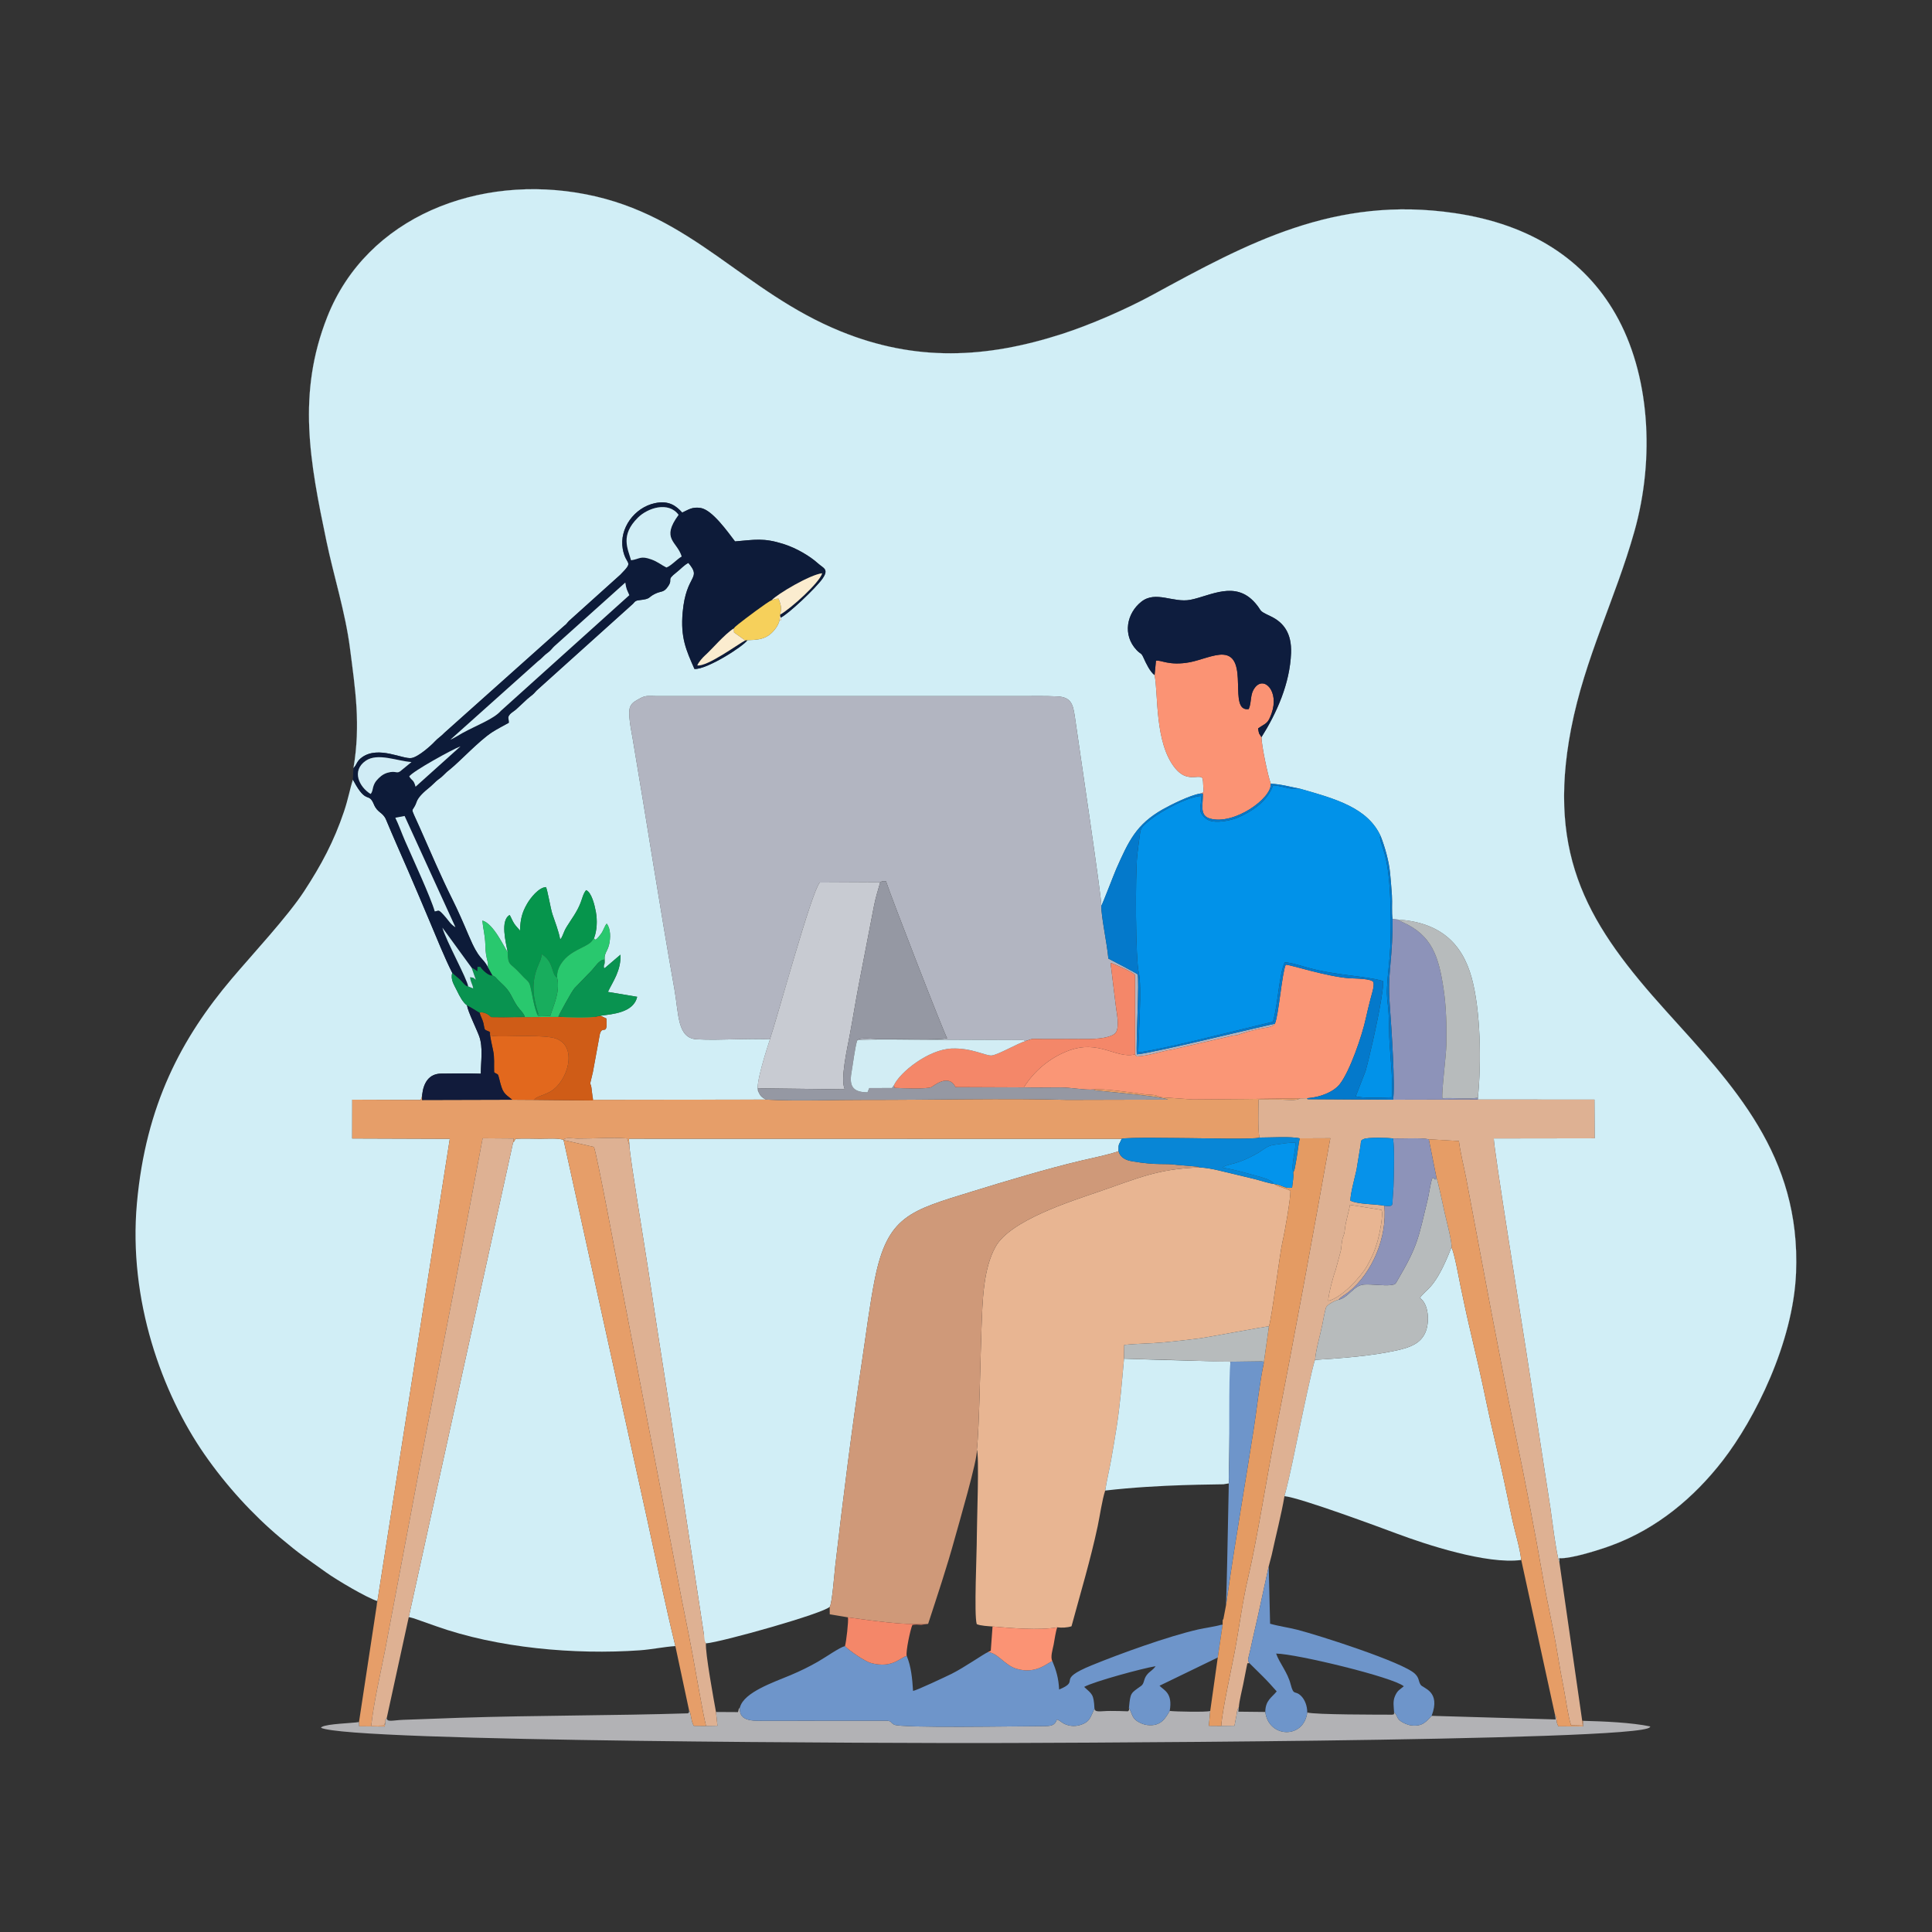 <?xml version="1.0" encoding="UTF-8"?>
<svg id="Layer_1" xmlns="http://www.w3.org/2000/svg" version="1.1" viewBox="0 0 11339 11339">
  <rect x="0" y="0" width="11339" height="11339" fill="#333333" stroke="none"/>
  <!-- Generator: Adobe Illustrator 29.6.0, SVG Export Plug-In . SVG Version: 2.1.1 Build 207)  -->
  <defs>
    <style>
      .st0 {
        fill: #e69e69;
      }

      .st0, .st1, .st2, .st3, .st4, .st5, .st6, .st7, .st8, .st9, .st10, .st11, .st12, .st13, .st14, .st15, .st16, .st17, .st18, .st19, .st20, .st21, .st22, .st23, .st24, .st25, .st26, .st27, .st28, .st29, .st30, .st31, .st32, .st33, .st34, .st35, .st36, .st37 {
        fill-rule: evenodd;
      }

      .st1 {
        fill: #06954c;
      }

      .st2 {
        fill: #0886d6;
      }

      .st3 {
        fill: #0692ea;
      }

      .st4 {
        fill: #0d1b39;
      }

      .st5 {
        fill: #cf9979;
      }

      .st6 {
        fill: #deb193;
      }

      .st7 {
        fill: #fb9374;
      }

      .st8 {
        fill: #0479cb;
      }

      .st9 {
        fill: #0394ec;
      }

      .st10 {
        fill: #b2b5c1;
      }

      .st11 {
        fill: #099350;
      }

      .st12 {
        fill: #f6d05b;
      }

      .st13 {
        fill: #c8cbd2;
      }

      .st14 {
        fill: #6e95ca;
      }

      .st15 {
        fill: #fbeccf;
      }

      .st16 {
        stroke: #d1eef6;
        stroke-miterlimit: 22.93;
        stroke-width: .57px;
      }

      .st16, .st18 {
        fill: #d1eef6;
      }

      .st17 {
        fill: #b7bbbc;
      }

      .st19 {
        fill: #9598a3;
      }

      .st20 {
        fill: #0192e9;
      }

      .st21 {
        fill: #29c86e;
      }

      .st22 {
        fill: #cdecf4;
      }

      .st23 {
        fill: #d2edf4;
      }

      .st24 {
        fill: #d2eff7;
      }

      .st25 {
        fill: #f48769;
      }

      .st26 {
        fill: #e69d66;
      }

      .st27 {
        fill: #fa9676;
      }

      .st28 {
        fill: #18ad5d;
      }

      .st29 {
        fill: #d0ecf5;
      }

      .st30 {
        fill: #e2681d;
      }

      .st31 {
        fill: #cf5c17;
      }

      .st32 {
        fill: #b2b2b5;
      }

      .st33 {
        fill: #e8b592;
      }

      .st34 {
        fill: #e49b63;
      }

      .st35 {
        fill: #111b3b;
      }

      .st36 {
        fill: #8d93b9;
      }

      .st37 {
        fill: #0e1d3e;
      }
    </style>
  </defs>
  <path class="st16" d="M2074.45,4508c21.47-20.87,17.16-39.99,51.03-63.89,97.49-68.8,238.83,13.73,290.39,4.73,40.83-7.13,115.18-74.13,135.48-96.29,19.01-20.75,35.09-28.47,60.32-54.68l698.65-623.98c16.86-12.64,14.29-13.97,28.34-29.01l302.78-272.41c84.39-86.21,31.43-47.95,13.46-151.65-20.74-119.7,68.24-241.58,188.36-267.56,83.15-17.98,125.74,16.44,160.59,55.03,34.65-15.1,57.52-35.34,108.5-26.9,68.69,11.38,159.73,141.86,201.64,196.17,117.26-9.83,166.56-21.85,283.47,14.93,76.99,24.22,155.98,71.3,202.59,113.49,32.49,29.41,66.91,33.63,26.93,90.51-38.47,54.72-203.77,211.1-245.93,228.71,7.52,30.51,3.63,10.07-6.44,17.37-9.12,36.39-40.13,70.62-64.32,87.05-34.5,23.45-72.46,26.24-123.5,27.48-22.23,35-236.32,172.5-310.9,169.3-48.82-110.3-82.5-183.69-69.3-332.32,20.23-227.64,114.97-193.03,33.42-290.34-26.61,13.73-43.73,35.21-71.33,56.76-60.61,47.3-17.18,35.01-46.88,79.62-27.31,41.02-38.84,25.4-79.95,46.33-39.44,20.08-21.81,28.45-85.59,35.42-25.1,2.74-27.51,5.86-41.33,21.92l-556.94,501.2c-13.51,11.15-18.26,20.14-31.47,31.61-11.96,10.38-19.85,14.72-31.82,25.81l-65.45,60.9c-9.43,8.39-29.46,20.86-35.6,28.12-17.96,21.24-7.25,21.53-7.39,50.47-24.76,13.76-72.75,38.91-98.57,55.91-77.22,50.83-184.86,167.22-244.36,215.63-19.4,15.78-22.28,17.25-42.54,37.97-14.5,14.82-26.38,20.49-41.1,33.78-17.55,15.84-24.19,24.15-42.01,38.47-25.05,20.14-62.4,52.33-72.69,82.45-25.57,74.85-44.44,9.09,17.8,149.41,62.54,140.98,123.54,285.5,192.32,423,33.11,66.2,65.36,140.26,94.72,209.93,65.25,154.84,80.82,124.49,114.63,189.62l-.6-26.7c-11.19-44.01-13.66-54.69-15.26-105.3-1.93-60.93-13.18-93.3-17.59-143.26,65.72,17.49,128.66,158.14,148.93,186.36-11.29-59.45-45.37-187.75,11.52-219.15,10.63,19.06,15.18,33.25,26.86,51.27,10.05,15.52,28.07,32,33.48,40.98,2.45-68.25,11.86-106.43,42.22-158.81,19.04-32.84,67.28-94.83,110.2-97.17,8.62,13.99,26.85,125.23,37.8,158.31,16.65,50.31,36.25,97.3,45.7,149.47,16.95-18.5,15.96-38.81,38.83-75.78,28.47-46.01,58.51-83.6,80.26-138.24,10.13-25.46,15.93-55.79,33.17-75.85,31.89,12.93,49.74,86.88,57.1,126.71,9.34,50.58,6.87,110.35-10.55,154.77,4.75,12.35,8.47,18.6,41.91-26.57,12.78-17.26,20.12-45.19,32.3-58.29,24.18,29.34,23.52,85.7,13.09,127.12-6.01,23.86-15.75,34.8-21.72,52.96-9.44,28.66,4,41.63-8.14,66.73-.03,24.78-.24,7.37,4.83,14.63l92.78-79.24c3.69,93.6-43.78,155.78-73.76,218.5l171.64,28.7c-20.69,94.15-147.63,101.92-214.59,111.05l33.98,16.49c8.62,109.12-23.47,35.26-38.22,91.13l-41.01,223.6c-26.03,112.8-12.7,31.52-5.92,113.61l7.15,48.8,1013.66-1.37c-25.77-16.18-30.87-18.86-44.62-48.64-19.44-37.04,54.32-259.88,68.79-304.79-140.12-7.44-290.55,7.06-429.24-.41-115.69-6.23-105.2-147.65-131.59-295.75-85.85-481.74-162.07-981.54-244.75-1468.51-7.27-42.82-30.58-150.26-14.63-187.42,11.66-27.16,33.18-34.89,59.07-50.02,32.69-19.11,58.05-12.63,96.48-12.59h2133.31c72.1.04,146.97-1.77,218.76,1.77,76.64,3.78,91.29,41.79,101.88,116.78,22.36,158.35,161.36,1087.18,155.59,1111.99,6.89-8.19,75.32-188.23,88.3-217.46,72.34-162.91,117.08-260.5,272.54-348.55,46.81-26.51,160.42-82.9,217.82-92.14,28.6-6.79,21.42-10.3,19.77-43.12-.87-17.32-.54-38.8-6.68-50.13-26.59-19.59-89.2,28.12-157.75-55.33-121.84-148.33-98.92-436.31-121.21-546.84-26.17-19.07-49.86-68.11-64.55-101.03-14.81-33.17-15.58-19.27-40.65-45.7-84.85-89.45-57.95-216.74,27.33-284.12,85.02-67.17,187.19,8.26,288.21-11.36,117.88-22.9,263.3-115.83,380.44,19.22,44.49,51.29,12.91,41.04,89.55,77.16,77.1,36.34,124.82,100.08,120.56,215.91-6.61,179.65-84.68,353.02-173.58,494.03-.27,47.38,38.79,232.28,54.6,273.15,60.76,2.91,113.2,18.52,171.57,29.38,206.36,58.62,397.08,110.87,473.36,278.4,24.76,63.99,48.22,143.92,55.42,218.68,4.13,42.92,7.7,86.85,10.52,128.59,2.88,42.55-2.45,101.16,3.81,139.68l29.52,2.46c243.81,15.43,377.27,134.03,434.4,340.24,53.44,192.85,57.93,501.56,36.85,705.93l-.19,10.04,684.38.53,1.13,227.12-591.67.83c-5.48,31.47,169.04,1112.81,189.01,1243.17l143.84,931.5c3.05,20.85,37.31,292.64,51.82,311.38l-1.8-22.66c71.19,5.04,246.93-52.65,308.3-75.31,268.41-99.11,485.12-282.06,652.49-498.25,188.28-243.21,412.42-690.8,429.75-1098.97,29.42-692.72-370.36-1103.73-761.85-1537.63-445.47-493.71-704.95-898.62-558.37-1657.7,80.18-415.21,259.51-760.7,371.54-1158.16,121.6-431.39,90.67-926.02-112.17-1278.3-181.28-314.82-491.8-522.99-940.86-589.61-705.65-104.68-1218.69,176.87-1773.4,478.88-153.85,83.77-363.89,175.76-534.25,230.64-445.49,143.51-857.34,162.72-1295.6-15.03-573.35-232.53-871.31-682.35-1495.8-804.74-629.59-123.39-1286.73,131.44-1519.06,718.42-178.53,451.07-102.52,850.42-4.83,1317.61,42.66,204.04,110.64,415.97,137.76,626.95,31.36,243.98,63.76,446.7,20.62,704.33Z"/>
  <path class="st18" d="M2209.48,9432.63l430.44-2748.83-572.91-2.04.35-227.68,400.83,1.47c8.94-14.77,5.49-11.57,9.5-30.18,7.77-69.71,39.64-123.54,111.01-124.34,75.8-.85,157.78-2.37,233.14.47.12-71.59,14.42-154.49-9.47-219.89-16-43.78-66.59-145.66-71.59-181.34-24.11-16.74-43.59-54.52-58.54-85.26-18.65-38.35-38.71-65.04-28.08-105.58-46.12-91.26-90.05-202.05-131.06-298.91-42.16-99.56-83.82-199.19-127.03-298.52-43.92-100.96-88-199.86-130.17-301.07-18.72-44.92-50.32-39.23-71.23-89.65-31.62-76.23-43.69,3.25-118.34-136.56-.57-1.06-2.14-1.87-2.56-4.31-.43-2.48-1.68-2.96-2.66-4.35-16.22,48.18-27.34,112.89-52.25,186.71-59.65,176.79-133.29,313.59-234.02,467.95-96.86,148.43-303.81,370.46-424.39,512.91-293.28,346.46-504.88,740.33-556.93,1317.92-51.41,570.51,148.55,1116.06,395.55,1472.61,129.39,186.77,285.48,356.45,446.2,491.32,122.49,102.78,143.71,113.29,268.7,202.95,62.6,44.91,237.12,148.04,300.02,168.14l-4.5,36.06Z"/>
  <path class="st10" d="M4518.65,6100.08c46.66-138.58,243.19-863.9,292.6-920.29l354.89-1.88c14.69-7.58,11.47-6.11,33.76-6.17,25.51,80.85,347.09,909.85,359.01,921.68-57,13.04-303.76,2.99-399.65,4.95-27.22.56-116.13-12.51-128.76,8.04,34.35-11.71,416.14-1.8,491.02-4.16l482.4,1.88c11.84,3.24,7.33,1.54,14.09,6.34,51.44-19.36,38.65-12.04,113.02-12.09,44.07-.03,88.19-.05,132.25-.29,82.6-.46,178.39,5.37,240.62-13.32,39.95-12,55.2-22.21,56.25-72.84.93-45.08-8.06-75.44-12.8-120.18l-29.38-240.57c10.86,1.61,142.43,57.93,143.65,72.92l.41,464,8.25,12.16c64.83-1.22,146.01-31,208.62-40.37l356.78-81.69c8.67-1.35,18.15-1.56,25.63-3.07l24.84-8.52c34.27-11.55,59.01-17.39,97.67-26.6,39.45-9.41,85.09-8.47,98.38-31.79-97.13,20.6-743.33,178.19-810.1,179.62-5.82-65.51,16.39-442.84,4.29-469.43-7.52-7.53-154.94-84.51-171.24-92.41-9.03-97.26-41.91-243.71-41.62-310.08,5.77-24.81-133.23-953.64-155.59-1111.99-10.59-74.99-25.25-113-101.88-116.78-71.79-3.54-146.66-1.73-218.76-1.77h-2133.31c-38.43-.05-63.79-6.53-96.48,12.58-25.89,15.14-47.41,22.87-59.07,50.02-15.95,37.17,7.36,144.61,14.63,187.42,82.68,486.97,158.91,986.77,244.75,1468.51,26.39,148.1,15.9,289.51,131.59,295.75,138.7,7.47,289.12-7.03,429.24.41Z"/>
  <path class="st18" d="M3693.81,6723.28c4.89,80.74,91,598.3,110.58,729.38,36.73,245.97,74.62,489.05,112.98,732.51l207.91,1368.05c2.41,15.54,4.41,27.75,6.83,44.13-8.58,10.42,3.01,41.1,11.25,47.76,88.9-6.83,693.02-176.2,727.17-215.53l-1.13,1.84c14.5-19.27,28.13-202.11,32.45-239.24,46.73-401.8,97.82-810.09,158.14-1209.43,23.69-156.8,43.64-321.12,73.68-472.38,74.5-375.09,205.91-404.66,574.55-518.3,198.63-61.23,433.79-132.09,636.77-180.26,65.72-15.6,159.32-34.18,219.73-55.27-.79-51.89,2.89-33.56,18.32-72.81l-2891.81-.56,2.59,40.12Z"/>
  <path class="st18" d="M3011.36,6705.44l-612.23,2784.91c16.78,4.16,23.22,5.06,74.73,23.73,29.59,10.73,54.51,19.11,84.25,29.72,360.19,128.53,814.79,169.07,1198.06,141.9,67.5-4.78,141.55-20.48,207.57-24.73-59.02-243.09-112.08-497.63-164.99-741.69l-490.9-2227.98c-20.52-13.61-106.92-7.76-138.13-7.87-46.88-.18-97.37-2.6-143.75.24-8.93,14.76-3.2,10.66-14.6,21.77Z"/>
  <path class="st33" d="M5733.07,8509.19c15.32,23.21-.39,441.62-.05,509.81.44,87.87-17.32,460.97-.43,513.2,22.58,9.81,66.78,11.84,92.72,13.79,106.1,9.29,275.39,23.81,379.73,4.9,27.29,3.47,57.75,2.08,83.71-6.15,52.51-194.4,111.74-390.16,153.73-587.87,12.34-58.12,26.28-155.95,43.98-208.69,8.76-59.33,24.47-121.91,35.35-183.33,10.8-60.99,21.95-126.93,31.22-186.4,21.62-138.74,30.93-262.33,43.95-404.26l1.22-80.7c76.9-8.3,150.43-7.45,227.73-14.71,72.41-6.81,144.57-14.54,216.24-24.08,58.55-7.79,392.86-72.1,405.16-69.8,14.97-35.49,64.25-429.88,78.93-492.71,15.49-66.34,48.79-260.51,47.45-302.99-17.6-12.49-61.34-21.55-81.68-32.08-7.73-4-7.68-4.28-11.94-7.61l-3.53-1.06c-26.34-2.4-79.65-19.95-110.84-28.03l-213.66-51.31c-34.83-8.22-70.01-14.91-112.3-17.56-248.27,8.72-359.85,63.35-592.51,142.99-169.03,57.86-517.95,168.42-604.2,322.41-73.85,131.87-76.51,322.9-82.59,476.38-6.35,160.29-12.81,594.57-27.38,715.87Z"/>
  <path class="st5" d="M4869.4,9431.41l.42,43.09,106.73,17.79c73.27,9.57,149.21,20.93,225.37,28.64,38.57,3.91,79.61,8.1,118.31,9.37,28.2.93,101.26,2.53,127.02.21,52.94-162.5,110.14-332.49,155.71-499.1,21.2-77.53,136.82-470.46,130.11-522.22,14.57-121.3,21.03-555.58,27.38-715.87,6.08-153.47,8.74-344.51,82.59-476.38,86.25-154,435.16-264.55,604.2-322.41,232.66-79.64,344.24-134.27,592.51-142.99-12.07-6.77.14-2.5-17.69-5.11l-111.39-9.36c-82.04-11.65-115.6,4.56-268.38-21.92-37.3-6.46-67.03-22.15-77.58-58.62-60.41,21.09-154.01,39.67-219.73,55.27-202.98,48.17-438.14,119.03-636.77,180.26-368.64,113.65-500.06,143.21-574.55,518.3-30.04,151.26-49.99,315.58-73.68,472.38-60.33,399.35-111.41,807.64-158.14,1209.43-4.32,37.12-17.95,219.96-32.45,239.24Z"/>
  <path class="st20" d="M8103.15,4907.38c-76.28-167.52-267-219.77-473.36-278.4-52.29,9.75-106.49-18.31-158.04-19.63-33.89,93.81-119.1,150.28-206.55,188.99-37.32,16.52-128.47,35.94-172.76,15.02-12.68-5.99-20.15-13.12-28.54-22.07-35.18-37.53-13.04-53.76-13.18-119.39-49.59.21-141.37,42.88-184.95,66.52-56.5,30.64-96.81,55.92-141.63,95.32-29.93,26.32-30.42,33.29-36.74,84.68-3.85,31.34-9.49,66.4-12.8,99.9-12.02,121.79-10.34,615.81,9.32,692.07,18.5,71.75-1.28,377.65-3.71,465.6,54.19-2.38,336.91-68.22,404.01-85.4l386.6-93.87c29.95-99.12,35.16-274.94,69-348.35,32.06-.87,101.48,21.79,136.43,31.39,166.16,45.65,346.59,49.21,439.99,77.81,11.29,31.07-47.15,304.72-59.82,357.06-13.63,56.31-25.93,115.18-41.78,171.04l-57.44,148.02c32.6,13.72,165.83,7.71,212.43,6.23,7-132.58-16.53-273.19-17.03-399.44-.86-214.93-27.83-125.86-.27-385.16,12.57-118.29,12.58-278.15,6.27-402.93-12.32-243.55-51.47-279.5-58.16-329.83-2.13-16.02-3.62-5.38,2.71-15.2Z"/>
  <path class="st0" d="M4494.47,6453.51l-1013.66,1.37-7.15-48.8,6.17,52.7-344.59-3.52-129.23-.84-529.03,1.43.71-30.47c-4.01,18.61-.56,15.41-9.5,30.18l-400.83-1.47-.35,227.68,572.91,2.04-430.44,2748.83-102.52,673.99.98,25.1,149.82,1.3,4.15-24.3-9.39,18.53-73.75,1.59c15.18-139.6,53.19-301.2,80.49-439.71l162.52-860.02c105.55-569.06,223.17-1146.85,329.43-1717.39l81.5-431.19,182.6,1.41-3.94,23.51c11.4-11.11,5.67-7.01,14.6-21.77,46.39-2.84,96.87-.41,143.75-.24,31.21.12,117.61-5.74,138.13,7.87,4.62-19.58,60.85-8.88,80.37-8.81,93.04.35,202.26-8.13,293.26-.99l12.33,41.77-2.59-40.12,2891.81.56c31.79-10.1,339.58-3.88,404.78-3.79,62.8.09,376.33,8.54,403.6-3.43-9.03-52.16-6.01-166.65-4.47-223.39,43.35.33,86.52.75,129.88.64,30.77-.08,92.55,9.08,112.52-7.59l-313.77,4.1c-105.37.47-210.84,2.15-316.27,2.5l-183.97-13.07c-30.75-5.78-.55-1.48-29.91-10.28-17.74-5.32-48.22-4.06-72.4-7.58-50.56-7.38-255.96-35.65-293.59-27.68,9.78,7.79-3.66.88,12.21,5.48l209.2,21.33c42.82,4.65,189.51,19.59,214.32,32.7l-591.89,1.48c-362.52-10.73-805.7.99-1178.78-.13-190.09-.57-403.07,8.51-590.04-1.5Z"/>
  <path class="st6" d="M7795.63,7634.8c-.61-31.62,29.94-148.59,42.65-179.25l26.87-99.07c7.72-23.26,7.35-47.73,11.67-74.03,5.24-31.88,12-24.57,16.53-68.77,5.05-49.27,23.43-101.2,29.65-142.29l184.4,29.51c14.06,23.72-13.21,150.76-22.45,182.82-18.46,64.04-35.69,99.54-63,148.17-33.42,59.51-148.15,186.34-226.33,202.9h0ZM7629.35,6446.16c-19.97,16.67-81.75,7.52-112.52,7.59-43.36.11-86.54-.31-129.88-.64-1.54,56.73-4.55,171.22,4.47,223.39,65.13.13,186.86-7.82,236.66,4.6l179.58-.77c-102.87,573.88-208.27,1156.17-321.49,1727.41-50.67,255.67-105.89,617.3-162.15,856.22-32.15,136.53-51.48,292.01-77.91,431.96-19.3,102.17-73.09,343.42-78.65,433.62l77.87-1.03c2.96-19.55,7.18-36.87,10.28-53.48,4.75-25.4,3.72-39.12,15.21-55.18,2.66-38.32,17.61-95.06,25.77-135.64l19.5-99.49c7.71-31.24-.64-20.66,16.65-23.76-13.96-19.79-5.72-26.35,3.76-70.92,5.25-24.65,9.9-46.2,15.62-70.82,11.38-48.92,21.64-93.8,32-140.79l61.99-285.55c3.11-10.85,15.8-58.56,17.44-66.23,24.03-112.68,56.7-236.65,75.01-345.58,34.32-126.99,60.61-267.98,88.52-399.07,11.6-54.5,78.68-378.62,91.3-400.82,3.71-57.78,30.22-145.05,42.5-207.47,4.23-21.5,15.47-83.48,21.62-99.48,7.12-18.53,55-42.21,73.03-45.67,14.63-17.64,39.89-29.97,59.4-45.7,140.94-113.62,227.08-322.73,209.87-506.22-55.35-11.61-150.04-6.6-199.45-29.94.38-42.84,25.98-134.77,36.14-181.29l23.98-145.95c2.68-22.01-.37-26.3,16.25-33.33,22.34-13.08,149.83-8.15,174.2-4.79,55.79,2.38,162.65-5.36,209.65,5.17l176.81,10.24c8.58,70.69,28.97,147.24,42.24,217.05,93.35,491.26,188.45,1015.1,288.69,1499.13,58.81,283.97,114.62,573.03,164.45,858.29,25.14,143.95,59.17,285.31,82.47,430.35,11.47,71.37,25.16,143.41,38.57,213.42,11,57.38,24.42,158.93,41.9,211.1l68.44,1.41-3.1-27.95-134.07-932c-14.51-18.74-48.77-290.52-51.82-311.38l-143.84-931.5c-19.98-130.36-194.49-1211.7-189.01-1243.17l591.67-.83-1.13-227.12-684.38-.53-498.09,1.18-511.94-3.12c21.83.3,2.29.58,10.78-5.88l-44.87.99Z"/>
  <path class="st18" d="M7718.39,7981.16c-12.62,22.2-79.7,346.33-91.3,400.82-27.91,131.09-54.19,272.08-88.52,399.07,92.03,8.63,573.1,187.61,662.47,220.95,162.57,60.65,523.99,181.2,727.24,153.6-8.1-72.76-35.63-158.79-51.39-231.32-17.67-81.32-32.71-153.54-49.35-232.65-31.62-150.3-71.61-304.63-102.52-454.93-31.29-152.14-67.98-309.92-103.52-460.39-17.95-76-33.93-155.09-50.13-231.35-4.31-20.27-38.5-208.89-53.15-223.33-98.01,251.82-146.92,238.54-184.83,296.45,51.52,32.93,59.63,144.28,30.24,206.29-28.35,59.8-84.57,83.1-163.89,100.76-152.51,33.95-322,45.9-481.34,56.03Z"/>
  <path class="st32" d="M4202.15,10047.65l8.62,80.84-66.91,1.11-72.14-.59c-17.6-31.88-13.56-69.71-27.79-92.14.5,17.31,1.86,9.31-5.94,18.78-442.18,13.79-891.88,11.51-1339.75,26.03l-333.51,12.12c-61.89,2.75-91.57,14.56-95.2-9.27-10.15,10.81-6.45-.33-7.62,24.17l-4.15,24.3-149.82-1.3-.98-25.1c-39.86,7.27-185.16,9.84-218.03,28.62l-5.52,5.03c170.49,83.9,3466.43,90.45,3902.63,89.73,38.92-.06,3868.64-6.58,3897.07-93.68.7-2.13,2.51-2.19,3.57-3.46-109.62-23.37-276.55-30.39-396.03-33.24l-.14,32.85-144.25-.61c-16.28-26.96-6.87-52.04-20.63-70.72l4.53,30.31-727.78-21.15c-30.48,30.39-50.13,64.4-119.52,56.3-22.32-2.61-51.5-16.65-64.45-26.62-23.04-17.74-15.67-32.43-36.51-50.73-2.46,19.7,6.99,7.14-9.55,14.27-75.06-.29-455.52.52-500.08-12.85-20,157.01-226.36,150.86-246.22-3.12l-158.22-1.69,3-26.02c-11.49,16.07-10.46,29.78-15.21,55.18-3.11,16.61-7.32,33.93-10.28,53.48l-77.87,1.03-72.55-.56,7.86-86.77c-25.85,6.97-200.79,3.57-237.86-.62-24.83,43.59-51.96,91.54-130.14,82.89-28.85-3.19-58.05-18.63-72.61-32.34-19.2-18.08-21.42-43.91-36.4-69.3.89,20.67,2.77,10.51-5.96,20.96-34.47-1.57-69-2.1-103.5-2.17-56.8-.12-90.22,11.03-92.9-13.9-23.37,48.42-24.53,78.35-83.91,96.32-26.08,7.89-51.68,7.53-76.68-.41-30.57-9.71-33.58-21.44-59.56-32.36-13.5,37.18-33.94,39.43-83.41,39.5-147.75.2-835.59,13.01-872.93-9.1-25.43-15.05-11.47-19.51-41.31-22.78l-696.11.35c-74.03-.71-177.17,12.79-166.45-79.34-12.83,16.49-5.69,12.69-11.8,28.51l-129.09-.75Z"/>
  <path class="st4" d="M2320.14,4799.3l54.44-10.25,298.26,652.63c-26.8-15.49-38.47-36.68-55.46-56.55-50.41-58.95-40.43-37.31-65.83-36.28-23.2-81.42-129.3-310.83-174.26-413.61-18.54-42.38-37.91-97.16-57.15-135.93h0ZM2174.93,4659.78c-66.12-40.53-113.88-135.6-28.62-194.81,70.39-48.89,186.08,2.42,268.73,7.45l-58.42,47.9c-29.22,27.16-28.67-.59-82.33,14.97-27.98,8.11-47.96,26.27-64.11,45.25-9.19,10.81-15.29,22.63-19.68,37.74-4.73,16.28-4.37,30.36-15.57,41.49h0ZM2438.99,4617.16l263.49-236.72c-46.66,17.33-277.26,143.97-300.72,176.44,18.16,28.86,25.63,17.31,37.22,60.29h0ZM3156.27,3882.17c15.52-12.56,17.87-13.64,33.53-29.71,12.6-12.94,20.64-16.84,34.54-28.86,13.24-11.45,17.98-20.86,30.81-32.21l414.67-372.18c6.6,42.64,10.33,41.99,23.7,73.88l-753.7,678.6c-42.32,48.68-144.74,85.65-225.99,130.65-24.75,13.71-47.25,28.84-70.92,39.29l513.36-459.46h0ZM3703.83,3288.3c-19.49-69.39-64.44-146.51,40.13-250.29,57.73-57.29,179.05-97.15,238.77-16.44-105.39,143.39-9.09,154.78,18.12,244.56-27.45,15.39-61.1,54.07-89.37,64.58-29.33-14.04-50.73-33.85-89.09-47.5-64.9-23.1-66.78-2.24-118.55,5.1h0ZM2074.45,4508l-3.35,68.06c.98,1.39,2.23,1.87,2.66,4.35.42,2.44,1.99,3.25,2.56,4.31,74.65,139.81,86.72,60.33,118.34,136.56,20.91,50.42,52.52,44.74,71.23,89.65,42.17,101.21,86.26,200.11,130.17,301.07,43.21,99.33,84.87,198.96,127.03,298.52,41.01,96.85,84.95,207.64,131.06,298.91,16.19,16.8,34.74,29.16,49.47,43.89,11.49,11.5,29.98,38.19,44.05,35.8-5.76-44.16-129.72-267.75-151.32-344.7l171.77,235.85c12.58,5.39,25.7,13.31,33.57,21.24.98-48.92,2.38-16.65,15.46-28.5,18.76,27.66,56.55,57.68,73.13,51.79l-25.82-46.74c-33.82-65.13-49.38-34.78-114.63-189.62-29.36-69.67-61.61-143.73-94.72-209.93-68.78-137.5-129.79-282.02-192.32-423-62.24-140.32-43.37-74.56-17.8-149.41,10.29-30.12,47.64-62.31,72.69-82.45,17.82-14.32,24.46-22.63,42.01-38.47,14.72-13.29,26.6-18.96,41.1-33.78,20.26-20.71,23.14-22.19,42.54-37.97,59.5-48.41,167.14-164.8,244.36-215.63,25.82-17,73.82-42.15,98.57-55.91.14-28.94-10.57-29.23,7.39-50.47,6.14-7.26,26.16-19.73,35.6-28.12l65.45-60.9c11.97-11.09,19.85-15.42,31.82-25.81,13.21-11.47,17.96-20.46,31.47-31.61l556.94-501.2c13.83-16.06,16.23-19.18,41.33-21.92,63.79-6.97,46.15-15.34,85.59-35.42,41.11-20.93,52.64-5.3,79.95-46.33,29.7-44.61-13.73-32.32,46.88-79.62,27.6-21.54,44.72-43.02,71.33-56.76,81.56,97.31-13.19,62.69-33.42,290.34-13.2,148.63,20.48,222.02,69.3,332.32,74.59,3.2,288.67-134.3,310.9-169.3l-13.14,1.61c-43.62,23.02-222.68,155.02-281.11,146.62,7.33-19.4,33.01-47.71,45.78-58.95,36.56-32.14,117.19-127.39,169.17-158.67,8.16-11.2,3.91-5.19,14.2-14.49.47-.42,10.06-8.58,12.44-10.49,35.3-28.32,172.74-131.95,195.24-140.28,30.96-35.09,225.46-150.69,296.1-157.92-15.26,55.28-183.44,206.78-247.58,243.37l3.14,17.31c42.16-17.61,207.46-173.98,245.93-228.71,39.98-56.88,5.56-61.1-26.93-90.51-46.61-42.19-125.61-89.27-202.59-113.49-116.91-36.78-166.21-24.76-283.47-14.93-41.91-54.31-132.94-184.79-201.64-196.17-50.98-8.44-73.85,11.79-108.5,26.9-34.85-38.59-77.44-73.02-160.59-55.03-120.13,25.98-209.11,147.86-188.36,267.56,17.97,103.69,70.93,65.44-13.46,151.65l-302.78,272.41c-14.05,15.04-11.48,16.37-28.34,29.01l-698.65,623.98c-25.24,26.21-41.32,33.93-60.32,54.68-20.3,22.16-94.65,89.16-135.48,96.29-51.56,9-192.9-73.53-290.39-4.73-33.86,23.9-29.56,43.03-51.03,63.89Z"/>
  <path class="st14" d="M6176.44,9749.24c-22.57,4.27-91.78,80.38-210.7,44.74-69.36-20.78-112.07-95.93-168.12-97.36-23.09,9.58-139.76,91.05-212.97,127.28-30.71,15.2-206.27,98-225.92,100.19-4.48-72.68-11.37-144.67-37.19-205.29-37.42,7.56-81.92,74.75-208.31,41.9-37.12-9.65-126.13-71.36-154.13-99.71-33.28,8.59-109.92,63.52-158.66,91.51-51.8,29.75-103.41,54.92-161.99,79.59-97.4,41.01-272,99.61-295.4,187.79-10.72,92.13,92.42,78.63,166.45,79.34l696.11-.35c29.84,3.27,15.88,7.73,41.31,22.78,37.34,22.11,725.19,9.3,872.93,9.1,49.47-.07,69.91-2.32,83.41-39.5,25.98,10.91,29,22.65,59.56,32.36,24.99,7.94,50.6,8.3,76.68.41,59.39-17.97,60.55-47.9,83.91-96.32-4.49-85.78-13.36-83.55-60.48-127.12,55.99-31.42,343.15-109.46,419.43-121.58-20.06,27.62-34.5,28.83-52.13,52.01-20.39,26.8-12.86,49.28-33.49,64.05-60.65,43.43-62.12,37.66-70.96,127.76,14.98,25.39,17.2,51.23,36.4,69.3,14.56,13.71,43.76,29.15,72.61,32.34,78.18,8.65,105.31-39.31,130.14-82.89,19.22-105.92-34.38-121.41-59.69-147.89l341.9-165.66,28.43-192.1-9.47.24c-37.62,11.07-92.11,17.56-134.22,27.21-176.67,40.49-456.02,141.36-623.71,209.99-219.78,89.94-58.97,87.26-192.21,142.55-2.95-67.09-17.67-113.86-39.51-166.68Z"/>
  <path class="st27" d="M7482.2,6008.21c-13.29,23.32-58.92,22.38-98.38,31.79-38.66,9.22-63.4,15.05-97.67,26.6l-24.84,8.52c-7.47,1.51-16.95,1.72-25.63,3.07l-356.78,81.69c-62.6,9.37-143.79,39.15-208.62,40.37l-8.25-12.16c-112,28.5-212.36-91.66-396.77-19.37-106.25,41.65-195.75,116.89-256.24,213.11,70.39,2.23,143.39.59,214.04.44,64.11-.13,142.9,16.52,196.37,11.86,37.63-7.96,243.02,20.31,293.59,27.68,24.18,3.53,54.67,2.26,72.4,7.58,29.36,8.8-.84,4.5,29.91,10.28l183.97,13.07c105.43-.35,210.9-2.04,316.27-2.5l313.77-4.1,44.87-.99c76.75-5.26,153.62-37.56,188.59-81.77,60.23-76.13,132.4-288.83,153.34-386.68,8.33-38.92,17.24-72.99,26.88-111.88,6.79-27.41,23.24-72.96,18.11-98.55-4.86-24.24-114.7-22.96-141.84-24.98-136.12-10.11-342.95-79.02-373.31-79.47-21.94,47.89-42.22,303.47-63.79,346.37Z"/>
  <path class="st13" d="M4518.65,6100.08c-14.48,44.92-88.23,267.75-68.79,304.79,3.92-28.23-21.46-12.25,24.11-17.35l484.13,5.79c-27.67-57.33,14.7-241.37,27.91-311.8,19.44-103.68,35.7-206.37,55.15-307.19l87.6-453.57c10.09-53.19,23.87-94.75,37.39-142.85l-354.89,1.88c-49.41,56.39-245.94,781.71-292.6,920.29Z"/>
  <path class="st18" d="M6486.46,8748.17c324.86-37.72,658.28-34.68,694.23-36.82l31.16-5.2,10.36-714.09c-210.44-5.87-416.83-10.48-625.23-17.87-13.01,141.93-22.32,265.52-43.95,404.26-9.27,59.47-20.41,125.41-31.22,186.4-10.88,61.42-26.59,124.01-35.35,183.33Z"/>
  <path class="st6" d="M3307.84,6691.3l177.74,40.17c16.48,32.22,149.5,749.15,168.58,848.08l326.07,1698.92c26.19,142,55.87,278.92,82.9,423.38,16.27,86.94,63.33,362.69,80.72,427.76l66.91-1.11-8.62-80.84c-12.61-69.37-64.04-350.53-58.79-402.55-9.36-13.52-7.5-22.37-11.25-47.76-2.42-16.39-4.43-28.6-6.83-44.13l-207.91-1368.05c-38.36-243.46-76.25-486.54-112.98-732.51-19.57-131.07-105.68-648.64-110.58-729.38l-12.33-41.77c-91-7.14-200.22,1.34-293.26.99-19.52-.07-75.75-10.78-80.37,8.81Z"/>
  <path class="st7" d="M6776.32,3962.35c22.28,110.54-.63,398.51,121.21,546.84,68.55,83.45,131.16,35.74,157.75,55.33,6.14,11.33,5.81,32.81,6.68,50.13,1.65,32.82,8.83,36.34-19.77,43.12l17.48-.76c1.53,67.17-21.55,129.44,42.02,147.31,141.49,39.78,363.29-119.19,356.54-204.71-15.81-40.88-54.87-225.77-54.6-273.15l-14.06-21.9c-2.27-6.79-4.53-21.23-5.75-29.44,47.14-33.32,56.3-24.1,79.12-88.12,46.41-130.18-44.91-223.06-98.43-150.36-30.3,41.16-16.64,81.4-35.69,125.12-125.5,18.18,8.15-311.06-151.04-319.59-53.23-2.85-135.94,33.41-193.38,44.22-124.57,23.44-172.03-15.66-200.01-8.18l-8.08,84.14Z"/>
  <path class="st6" d="M2261.9,10108.71c1.17-24.5-2.53-13.36,7.62-24.17l129.61-594.19,612.23-2784.91,3.94-23.51-182.6-1.41-81.5,431.19c-106.26,570.54-223.88,1148.33-329.43,1717.39l-162.52,860.02c-27.3,138.51-65.31,300.11-80.49,439.71l73.75-1.59,9.39-18.53Z"/>
  <path class="st34" d="M7589.62,6881.25c4.59,22.92-3.7,60.35-6.25,88.76-43.3,8.3-57.88-16.19-103.29-20.51,4.26,3.33,4.21,3.61,11.94,7.61,20.34,10.52,64.08,19.59,81.68,32.08,1.34,42.48-31.96,236.65-47.45,302.99-14.67,62.84-63.96,457.23-78.93,492.71l-30.37,216.15c-25.82,122.86-38.88,257.19-58.27,381.78-48.53,311.85-105.03,636.29-149.65,945.09-4.45,30.79-8.98,62.24-13.55,93.95l-14.92,78.33c-.44,1.14-1.87,5.3-2.21,4.45-.34-.85-1.39,3.05-2.35,4.4l-.43,26.89-28.43,192.1-44.35,314.17-7.86,86.77,72.55.56c5.56-90.19,59.35-331.44,78.65-433.62,26.43-139.95,45.76-295.42,77.91-431.96,56.26-238.93,111.47-600.55,162.15-856.22,113.22-571.23,218.62-1153.52,321.49-1727.41l-179.58.77c-6.46,27.61-10.88,72.02-16.37,103.59-3.27,18.79-4.94,32.81-8.32,49.01-1.26,6.04-2.83,17.22-4.41,23.78-2.34,9.68-1.72,6.84-4.6,14.69l-4.75,9.07Z"/>
  <path class="st19" d="M5166.14,5177.92c-13.52,48.1-27.3,89.66-37.39,142.85l-87.6,453.57c-19.44,100.82-35.7,203.51-55.15,307.19-13.21,70.43-55.57,254.47-27.91,311.8l-484.13-5.79c-45.58,5.1-20.19-10.88-24.11,17.35,13.75,29.78,18.85,32.46,44.62,48.64,186.97,10.01,399.95.93,590.04,1.5,373.08,1.11,816.26-10.6,1178.78.13l591.89-1.48c-24.81-13.12-171.5-28.05-214.32-32.7l-209.2-21.33c-15.88-4.59-2.43,2.31-12.21-5.48-53.47,4.65-132.26-11.99-196.37-11.86-70.64.14-143.65,1.79-214.04-.44l-401.14-1.64c-41.57-83.12-129.56-5.31-142.78.39-28.44,12.26-173.39,6.35-213.85,4.11l-5.14-14.62-11.17,15.43-133.2.34-10.34,25.14c-79.57-.77-109.1-29.75-94.34-114.88,9.66-55.71,19.17-138.32,33.43-189.71,12.63-20.55,101.55-7.48,128.76-8.04,95.89-1.96,342.65,8.09,399.65-4.95-11.92-11.84-333.5-840.83-359.01-921.68-22.29.06-19.07-1.41-33.76,6.17Z"/>
  <path class="st26" d="M8431.22,6914.41c6.75,10.89,41.77,176.65,47.92,204.76,8.13,37.19,46.98,182.69,39.08,202.47,14.65,14.43,48.84,203.05,53.15,223.33,16.2,76.26,32.19,155.35,50.13,231.35,35.53,150.47,72.23,308.25,103.52,460.39,30.91,150.3,70.91,304.63,102.52,454.93,16.64,79.11,31.68,151.33,49.35,232.65,15.76,72.53,43.29,158.56,51.39,231.32l197.35,905.54c13.77,18.69,4.35,43.76,20.63,70.72l144.25.61.14-32.85-4.59-.11,3.1,27.95-68.44-1.41c-17.48-52.17-30.9-153.72-41.9-211.1-13.42-70.01-27.11-142.05-38.57-213.42-23.3-145.03-57.33-286.39-82.47-430.35-49.82-285.27-105.64-574.33-164.45-858.29-100.24-484.03-195.34-1007.87-288.69-1499.13-13.26-69.81-33.66-146.36-42.24-217.05l-176.81-10.24,45.65,227.93Z"/>
  <path class="st0" d="M3963.73,9660.98l80.19,375.9c14.23,22.42,10.19,60.26,27.79,92.14l72.14.59c-17.39-65.07-64.45-340.82-80.72-427.76-27.03-144.46-56.72-281.38-82.9-423.38l-326.07-1698.92c-19.08-98.93-152.1-815.86-168.58-848.08l-177.74-40.17,490.9,2227.98c52.91,244.06,105.97,498.6,164.99,741.69Z"/>
  <path class="st37" d="M6776.32,3962.35l8.08-84.14c27.99-7.49,75.45,31.62,200.01,8.18,57.43-10.81,140.15-47.07,193.38-44.22,159.19,8.52,25.54,337.77,151.04,319.59,19.05-43.72,5.4-83.96,35.69-125.12,53.51-72.7,144.83,20.19,98.43,150.36-22.82,64.02-31.99,54.79-79.12,88.12,1.22,8.2,3.48,22.65,5.75,29.44l14.06,21.9c88.9-141.01,166.97-314.38,173.58-494.03,4.26-115.82-43.46-179.57-120.56-215.91-76.64-36.12-45.06-25.87-89.55-77.16-117.15-135.04-262.56-42.11-380.44-19.22-101.02,19.62-203.19-55.81-288.21,11.36-85.28,67.38-112.18,194.67-27.33,284.12,25.07,26.43,25.85,12.53,40.65,45.7,14.69,32.91,38.39,81.95,64.55,101.03Z"/>
  <path class="st17" d="M7855.54,7628.54c-18.03,3.46-65.91,27.14-73.03,45.67-6.15,16.01-17.39,77.99-21.62,99.48-12.28,62.42-38.79,149.7-42.5,207.47,159.34-10.13,328.83-22.07,481.34-56.03,79.32-17.66,135.55-40.96,163.89-100.76,29.39-62,21.28-173.35-30.24-206.29,37.9-57.91,86.82-44.63,184.83-296.45,7.91-19.78-30.95-165.28-39.08-202.47-6.14-28.11-41.17-193.87-47.92-204.76-15.48,22.17-6.79-7.21-25.14.03-11.64,34.34-18.79,91.85-28.21,131.09-53.79,224.03-57.71,267.62-173.44,464.58-16.52,28.12-11.58,28.3-48.08,32.49-33.1,3.8-108.36-6.82-151.3-3.56-60.67,4.6-89.53,76.25-149.5,89.5Z"/>
  <path class="st36" d="M8175.39,6454.17l498.09-1.18.19-10.04c-66.34,9.25-151.08-1.68-208.1,2.93-6.16-30.11,21.89-251.02,23.19-313.29,2.24-107.04-.61-222.13-15.79-324.9-29-196.29-68.93-318.43-241.68-395.82-9.95-4.46-7.64-3.33-15.83-7.64l-13.04-7.44-29.52-2.46c1.17,91.99-4.55,179.96-13.07,270.96-9.11,97.35-9.41,158.68-1.6,257.71,6.89,87.3,32.61,470.84,17.15,531.19Z"/>
  <path class="st14" d="M7332.75,9760.94l80.85,80.05c27.63,27.49,52.14,55.18,79.45,85.82-27.42,34.95-66.7,52.03-67.01,120.74,19.86,153.98,226.22,160.14,246.22,3.12.4-39.47-14.83-75.11-34.06-95.05-37.75-39.12-44.96,1.5-62.91-69.04-18.61-73.14-65.62-124.36-85.64-181.63,117.03,1.05,687.78,138.76,749.29,191.84-24.21,21.29-35.85,21.96-51.58,57.27-13.88,31.14-7.15,62.91-5.48,95.19,20.83,18.3,13.47,32.99,36.51,50.73,12.95,9.97,42.13,24.02,64.45,26.62,69.39,8.11,89.04-25.91,119.52-56.3,55.3-144.92-50.04-160.83-64.23-181.8-14.84-21.95-6.94-38.74-33.34-64.68-68.43-67.23-561.01-225.3-690.59-258.64-51.2-13.18-110.88-21.13-159.95-35.54l-8.14-336.78-61.99,285.55c-10.36,46.99-20.63,91.87-32,140.79-5.73,24.62-10.38,46.18-15.62,70.82-9.49,44.57-17.73,51.13-3.76,70.92Z"/>
  <path class="st25" d="M6018.02,6110.47c-44.78,12.68-160.61,80.79-198.23,84.12-35.34,3.13-116-45.49-235.25-40.55-135.59,5.62-302.12,138.18-338.41,216.05l5.14,14.62c40.46,2.23,185.41,8.14,213.85-4.11,13.22-5.7,101.21-83.52,142.78-.39l401.14,1.64c60.48-96.22,149.98-171.46,256.24-213.11,184.41-72.29,284.77,47.87,396.77,19.37l-.41-464c-1.22-14.99-132.79-71.31-143.65-72.92l29.38,240.57c4.74,44.73,13.73,75.1,12.8,120.18-1.05,50.63-16.3,60.84-56.25,72.84-62.23,18.69-158.02,12.86-240.62,13.32-44.07.25-88.18.26-132.25.29-74.37.05-61.58-7.27-113.02,12.09Z"/>
  <path class="st8" d="M7042.18,4657.77c-57.4,9.24-171.01,65.63-217.82,92.14-155.45,88.05-200.2,185.64-272.54,348.55-12.98,29.23-81.41,209.27-88.3,217.46-.29,66.37,32.59,212.82,41.62,310.08,16.3,7.89,163.72,84.88,171.24,92.41,12.1,26.58-10.1,403.92-4.29,469.43,66.78-1.42,712.97-159.02,810.1-179.62,21.57-42.9,41.85-298.48,63.79-346.37,30.36.45,237.18,69.36,373.31,79.47,27.14,2.02,136.97.74,141.84,24.98,5.13,25.59-11.32,71.14-18.11,98.55-9.63,38.89-18.55,72.96-26.88,111.88-20.94,97.84-93.11,310.54-153.34,386.68-34.97,44.21-111.85,76.51-188.59,81.77-8.49,6.47,11.05,6.18-10.78,5.88l511.94,3.12c15.46-60.35-10.27-443.89-17.15-531.19-7.81-99.03-7.51-160.35,1.6-257.71,8.52-91,14.24-178.97,13.07-270.96-6.27-38.51-.93-97.13-3.81-139.68-2.82-41.74-6.39-85.67-10.52-128.59-7.19-74.76-30.66-154.69-55.42-218.68-6.33,9.82-4.84-.82-2.71,15.2,6.68,50.34,45.84,86.28,58.16,329.83,6.31,124.78,6.3,284.65-6.27,402.93-27.55,259.29-.59,170.23.27,385.16.51,126.25,24.03,266.86,17.03,399.44-46.6,1.48-179.83,7.49-212.43-6.23l57.44-148.02c15.85-55.87,28.15-114.73,41.78-171.04,12.67-52.34,71.11-325.99,59.82-357.06-93.4-28.6-273.83-32.16-439.99-77.81-34.95-9.6-104.37-32.26-136.43-31.39-33.84,73.41-39.05,249.22-69,348.35l-386.6,93.87c-67.1,17.18-349.82,83.01-404.01,85.4,2.43-87.95,22.2-393.85,3.71-465.6-19.66-76.26-21.34-570.29-9.32-692.07,3.31-33.5,8.95-68.56,12.8-99.9,6.31-51.4,6.81-58.36,36.74-84.68,44.82-39.41,85.12-64.68,141.63-95.32,43.58-23.63,135.36-66.3,184.95-66.52.14,65.62-22,81.85,13.18,119.39,8.39,8.95,15.86,16.08,28.54,22.07,44.29,20.92,135.44,1.5,172.76-15.02,87.45-38.71,172.66-95.18,206.55-188.99,51.55,1.32,105.75,29.38,158.04,19.63-58.36-10.86-110.8-26.46-171.57-29.38,6.74,85.52-215.06,244.5-356.54,204.71-63.57-17.88-40.49-80.14-42.02-147.31l-17.48.76Z"/>
  <path class="st36" d="M8124.81,7076.61c17.21,183.49-68.93,392.6-209.87,506.22-19.51,15.73-44.78,28.05-59.4,45.7,59.97-13.25,88.83-84.9,149.5-89.5,42.94-3.26,118.2,7.36,151.3,3.56,36.5-4.19,31.56-4.37,48.08-32.49,115.74-196.96,119.66-240.54,173.44-464.58,9.42-39.25,16.58-96.75,28.21-131.09,18.35-7.24,9.66,22.14,25.14-.03l-45.65-227.93c-47-10.53-153.86-2.8-209.65-5.17,8.63,68.69,5.09,156.84,4.14,227.38-.51,37.63-2.14,76.25-5.32,110.97-5.28,57.73,8,61.91-49.94,56.96Z"/>
  <path class="st17" d="M8673.67,6442.95c21.09-204.37,16.59-513.08-36.85-705.93-57.14-206.21-190.59-324.81-434.4-340.24l13.04,7.44c8.19,4.31,5.87,3.19,15.83,7.64,172.74,77.4,212.68,199.54,241.68,395.82,15.18,102.77,18.04,217.86,15.79,324.9-1.31,62.27-29.35,283.18-23.19,313.29,57.01-4.61,141.76,6.32,208.1-2.93Z"/>
  <path class="st1" d="M2979.94,5589.16c1.9,82.63,13.55,58.32,73.49,124.72,59.67,66.11,50.62,29,71.06,131.42,7.83,39.23,14.26,71.07,28.01,106.44l7.51.78c-29.61-91.56-42.93-175.28-8.2-269.38,10.46-28.35,28.43-58.13,26.33-83.58,74.99,44.3,56.99,121.71,91.76,138.05-4.24-57.5,37.55-110.18,79.07-138.7,48.62-33.39,103.73-50.62,122.17-72.87l15.38-20.37c17.42-44.41,19.89-104.19,10.55-154.77-7.36-39.83-25.21-113.77-57.1-126.71-17.24,20.06-23.04,50.39-33.17,75.85-21.75,54.64-51.79,92.23-80.26,138.24-22.87,36.97-21.88,57.29-38.83,75.78-9.45-52.17-29.05-99.16-45.7-149.47-10.95-33.09-29.18-144.33-37.8-158.31-42.92,2.34-91.16,64.33-110.2,97.17-30.36,52.38-39.77,90.56-42.22,158.81-5.4-8.98-23.42-25.46-33.48-40.98-11.68-18.02-16.23-32.21-26.86-51.27-56.88,31.4-22.81,159.7-11.52,219.15Z"/>
  <path class="st14" d="M7195.47,9421.86c4.57-31.7,9.1-63.16,13.55-93.95,44.63-308.8,101.13-633.24,149.65-945.09,19.39-124.59,32.45-258.92,58.27-381.78-5.67-17.56,4.24-4.89-9.31-11.59l-185.43,2.61c-13.37,82.7-3.61,507.94-10.3,675.06-.34,8.42,1.7,30.82-.06,39.03-10.1,484.14-9.84,519.03-16.38,715.7Z"/>
  <path class="st31" d="M2874,6056.1c16.07,12.18-23.85,19.23,26.11,24.84,53.02,5.96,228.2-8.48,333.32,7.29,170.67,25.6,103.66,260.39-6.32,320.15-44.4,24.13-79.94,26.58-91.88,46.87l344.59,3.52-6.17-52.7c-6.78-82.09-20.11-.81,5.92-113.61l41.01-223.6c14.75-55.87,46.84,17.99,38.22-91.13l-33.98-16.49-27.99,5.85-540.38,3.18c-17.05-.3-35.25-.06-52.08-.54-32.59-.95-15.86,3.09-33.2-10.58-14.97-11.81-41.39-22.19-56.58-15.75,5.13,20.6,17.67,40.26,22.36,60.54,10.28,44.45-.42,36.02,37.03,52.15Z"/>
  <path class="st2" d="M6583.03,6683.72c-15.43,39.25-19.11,20.92-18.32,72.81,10.55,36.47,40.27,52.16,77.58,58.62,152.78,26.48,186.34,10.27,268.38,21.92l111.39,9.36c17.83,2.61,5.62-1.67,17.69,5.11,42.3,2.65,77.48,9.34,112.3,17.56l213.66,51.31c31.19,8.08,84.5,25.63,110.84,28.03l-7.16-8.73c-.97-.86-2.53-2.66-3.74-3.63-25.42-20.36-101.84-37.07-132.85-46.15-46.84-13.71-114.22-30.52-157.83-36.99,4.96-3.92,3.83-3.75,12.72-8.06,32.57-15.79,82.18-12.84,193.6-77.02,29.94-17.25,57.31-44.68,95.34-48.62,28.14-2.91,105.97-17.5,126.5-12.52.3,58.44-25.7,122.2-13.51,174.53l4.75-9.07c2.88-7.85,2.26-5.01,4.6-14.69,1.59-6.56,3.16-17.75,4.41-23.78,3.38-16.2,5.05-30.23,8.32-49.01,5.49-31.56,9.91-75.98,16.37-103.59-49.8-12.42-171.53-4.47-236.66-4.6-27.27,11.97-340.8,3.52-403.6,3.43-65.2-.09-372.99-6.31-404.78,3.79Z"/>
  <path class="st30" d="M3006.01,6454.41l129.23.84c11.95-20.29,47.48-22.75,91.88-46.87,109.98-59.76,176.99-294.55,6.32-320.15-105.13-15.77-280.31-1.33-333.32-7.29-49.96-5.62-10.04-12.66-26.11-24.84,2.6,32.46,12.64,75.44,20.14,110.08,8.98,41.46,4.2,81.88,5.95,127.23,23.8,17.25,21.03,2.33,29.91,38.71,20.48,83.9,26.62,82.59,76.01,122.28Z"/>
  <path class="st23" d="M5246.13,6370.08c36.29-77.86,202.82-210.43,338.41-216.05,119.25-4.94,199.91,43.68,235.25,40.55,37.61-3.33,153.44-71.44,198.23-84.12-6.76-4.8-2.25-3.1-14.09-6.34l-482.4-1.88c-74.88,2.37-456.67-7.55-491.02,4.16-14.25,51.39-23.77,133.99-33.43,189.71-14.76,85.13,14.77,114.11,94.34,114.88l10.34-25.14,133.2-.34,11.17-15.43Z"/>
  <path class="st21" d="M2864.46,5678.06l25.82,46.74c20.3,9.55,17.16,10.64,30.19,24.27,25.23,26.39,51.89,44.17,75.42,85.65,13.37,23.57,23.47,46.66,39.29,69.45,18.5,26.64,33.13,34.53,45.33,63.36l-124.05,2.76,540.38-3.18c-41.68,6.83-177.34,5.15-220.03-.59,8.61-18.78,77.24-146.5,95.06-166.64l56.59-58.41c14.22-15.8,25.11-25.61,39.72-40.82,23.59-24.56,48.64-67.59,77.96-68.5l-2.2,35.46c12.14-25.1-1.29-38.07,8.14-66.73,5.98-18.16,15.72-29.1,21.72-52.96,10.42-41.42,11.08-97.78-13.09-127.12-12.18,13.1-19.52,41.03-32.3,58.29-33.44,45.17-37.16,38.92-41.91,26.57l-15.38,20.37c-18.44,22.25-73.54,39.48-122.17,72.87-41.52,28.51-83.31,81.19-79.07,138.7,19,84.72-21.33,161.86-40.44,225.53l-59.53,1.4c-18.79-6.4-7.01,5.22-17.43-12.8-13.75-35.36-20.18-67.21-28.01-106.44-20.44-102.42-11.39-65.31-71.06-131.42-59.94-66.41-71.59-42.1-73.49-124.72-20.27-28.23-83.21-168.87-148.93-186.36,4.41,49.95,15.66,82.32,17.59,143.26,1.6,50.61,4.06,61.29,15.26,105.3l.6,26.7Z"/>
  <path class="st17" d="M6596.97,7974.18c605.84,15.63,475.5,17.19,625.23,17.87l185.43-2.61c13.55,6.7,3.64-5.97,9.31,11.59l30.37-216.15c-12.3-2.3-346.61,62.02-405.16,69.8-71.67,9.53-143.83,17.27-216.24,24.08-77.29,7.26-150.82,6.42-227.73,14.71l-1.22,80.7Z"/>
  <path class="st35" d="M2477.69,6425.37l-.71,30.47,529.03-1.43c-49.39-39.69-55.53-38.39-76.01-122.28-8.88-36.38-6.1-21.46-29.91-38.71-1.74-45.36,3.04-85.77-5.95-127.23-7.5-34.64-17.54-77.62-20.14-110.08-37.45-16.12-26.75-7.69-37.03-52.15-4.69-20.28-17.23-39.93-22.36-60.54-7.87-5.42-70.24-42.87-73.83-43.14,5,35.68,55.59,137.56,71.59,181.34,23.9,65.4,9.6,148.3,9.47,219.89-75.36-2.84-157.34-1.33-233.14-.47-71.36.8-103.24,54.64-111.01,124.34Z"/>
  <path class="st33" d="M7795.63,7634.8c78.18-16.56,192.9-143.4,226.33-202.9,27.31-48.63,44.54-84.13,63-148.17,9.24-32.06,36.51-159.09,22.45-182.82l-184.4-29.51c-6.22,41.09-24.6,93.02-29.65,142.29-4.53,44.2-11.29,36.89-16.53,68.77-4.32,26.3-3.95,50.77-11.67,74.03l-26.87,99.07c-12.71,30.66-43.26,147.63-42.65,179.25Z"/>
  <path class="st24" d="M2642.91,4341.63c23.67-10.45,46.17-25.58,70.92-39.29,81.25-45,183.66-81.97,225.99-130.65l753.7-678.6c-13.37-31.9-17.1-31.24-23.7-73.88l-414.67,372.18c-12.83,11.35-17.57,20.76-30.81,32.21-13.9,12.02-21.93,15.92-34.54,28.86-15.66,16.08-18.01,17.15-33.53,29.71l-513.36,459.46Z"/>
  <path class="st3" d="M8124.81,7076.61c57.95,4.95,44.66.77,49.94-56.96,3.18-34.72,4.81-73.34,5.32-110.97.95-70.53,4.49-158.69-4.14-227.38-24.37-3.36-151.87-8.29-174.2,4.79-16.62,7.03-13.57,11.32-16.25,33.33l-23.98,145.95c-10.16,46.52-35.76,138.45-36.14,181.29,49.41,23.34,144.1,18.33,199.45,29.94Z"/>
  <path class="st11" d="M3543.95,5667.61l2.2-35.46c-29.31.91-54.37,43.94-77.96,68.5-14.61,15.21-25.51,25.02-39.72,40.82l-56.59,58.41c-17.83,20.13-86.45,147.86-95.06,166.64,42.7,5.74,178.35,7.42,220.03.59l27.99-5.85c66.96-9.13,193.9-16.89,214.59-111.05l-171.64-28.7c29.98-62.72,77.45-124.9,73.76-218.5l-92.78,79.24c-5.07-7.26-4.86,10.15-4.83-14.63Z"/>
  <path class="st25" d="M4959.1,9661.01c28,28.34,117.02,90.06,154.13,99.71,126.38,32.85,170.88-34.34,208.31-41.9-6.7-24.59,21.7-156.71,33.23-182.15,21.58-3.23,30.66-1.7,52.06-.61l40.42-5.55c-25.75,2.33-98.81.72-127.02-.21-38.7-1.27-79.74-5.47-118.31-9.37-76.16-7.71-152.1-19.07-225.37-28.64,4.56,19.46-10.16,147.25-17.45,168.71Z"/>
  <path class="st7" d="M5797.61,9696.62c56.05,1.43,98.77,76.57,168.12,97.36,118.92,35.64,188.12-40.47,210.7-44.74-13.12-22.95,1.69-67.44,7.41-96.69,6.17-31.53,11.37-75.11,21.18-101.66-104.34,18.9-273.64,4.39-379.73-4.9l-10.29,141.89-17.39,8.75Z"/>
  <path class="st18" d="M3703.83,3288.3c51.77-7.33,53.66-28.19,118.55-5.1,38.36,13.65,59.76,33.46,89.09,47.5,28.27-10.51,61.92-49.19,89.37-64.58-27.21-89.78-123.51-101.17-18.12-244.56-59.72-80.71-181.04-40.85-238.77,16.44-104.57,103.78-59.62,180.9-40.13,250.29Z"/>
  <path class="st11" d="M2768.12,5680.27l24.73,69.95c-18.06-12.9-5.5-10.4-33.89-15.01,3.61,32.85,12.97,35.54,18.31,66l-29.6-12.09c-14.06,2.39-32.56-24.31-44.05-35.8-14.73-14.73-33.28-27.1-49.47-43.89-10.62,40.55,9.44,67.23,28.08,105.58,14.95,30.74,34.42,68.52,58.54,85.26,3.59.27,65.96,37.73,73.83,43.14,15.19-6.45,41.61,3.93,56.58,15.75,17.33,13.68.61,9.63,33.2,10.58,16.83.49,35.03.24,52.08.54l124.05-2.76c-12.2-28.83-26.84-36.71-45.33-63.36-15.82-22.79-25.92-45.88-39.29-69.45-23.52-41.48-50.19-59.26-75.42-85.65-13.03-13.62-9.89-14.72-30.19-24.27-16.58,5.88-54.37-24.14-73.13-51.79-13.08,11.86-14.48-20.42-15.46,28.5-7.88-7.93-21-15.85-33.57-21.24Z"/>
  <path class="st9" d="M7476.55,6948.43l3.53,1.06c45.41,4.33,59.99,28.82,103.29,20.51,2.55-28.42,10.84-65.85,6.25-88.76-12.2-52.33,13.81-116.09,13.51-174.53-20.53-4.98-98.36,9.61-126.5,12.52-38.03,3.94-65.4,31.37-95.34,48.62-111.42,64.17-161.03,61.22-193.6,77.02-8.89,4.31-7.76,4.14-12.72,8.06,43.62,6.47,110.99,23.28,157.83,36.99,31.01,9.08,107.44,25.79,132.85,46.15,1.21.97,2.77,2.77,3.74,3.63l7.16,8.73Z"/>
  <path class="st12" d="M4529.39,3522.45c-22.51,8.33-159.94,111.95-195.24,140.28-2.38,1.91-11.98,10.07-12.44,10.49-10.29,9.3-6.04,3.28-14.2,14.49l.32,24.15,65.83,46.85,13.14-1.61c51.03-1.24,89-4.03,123.5-27.48,24.18-16.44,55.2-50.67,64.32-87.05,4.6-67.88,21.32-58.89-5.06-128.95-28.3.48-34.74,10.21-40.15,8.84Z"/>
  <path class="st24" d="M2377.3,4935.23c44.96,102.78,151.06,332.19,174.26,413.61,25.4-1.03,15.42-22.67,65.83,36.28,16.99,19.87,28.66,41.06,55.46,56.55l-298.26-652.63-54.44,10.25c19.24,38.77,38.62,93.56,57.15,135.93Z"/>
  <path class="st28" d="M3152.5,5951.74c10.42,18.02-1.37,6.39,17.43,12.8l59.53-1.4c19.1-63.67,59.43-140.81,40.44-225.53-34.77-16.34-16.77-93.75-91.76-138.05,2.1,25.45-15.87,55.23-26.33,83.58-34.72,94.1-21.41,177.82,8.2,269.38l-7.51-.78Z"/>
  <path class="st29" d="M2174.93,4659.78c11.2-11.13,10.84-25.21,15.57-41.49,4.39-15.11,10.48-26.93,19.68-37.74,16.15-18.98,36.13-37.14,64.11-45.25,53.66-15.56,53.11,12.18,82.33-14.97l58.42-47.9c-82.64-5.04-198.33-56.34-268.73-7.45-85.26,59.21-37.49,154.29,28.62,194.81Z"/>
  <path class="st15" d="M4529.39,3522.45c5.41,1.37,11.85-8.36,40.15-8.84,26.38,70.06,9.67,61.07,5.06,128.95,10.08-7.3,13.97,13.14,6.44-17.37l-3.14-17.31c64.13-36.59,232.32-188.09,247.58-243.37-70.63,7.24-265.14,122.84-296.1,157.92Z"/>
  <path class="st15" d="M4373.65,3758.71l-65.83-46.85-.32-24.15c-51.99,31.29-132.61,126.53-169.17,158.67-12.78,11.24-38.46,39.54-45.78,58.95,58.42,8.4,237.49-123.6,281.11-146.62Z"/>
  <path class="st24" d="M2702.48,4380.43c-46.66,17.33-277.26,143.97-300.72,176.44,18.16,28.86,25.63,17.31,37.22,60.29l263.49-236.72Z"/>
  <path class="st22" d="M2747.67,5789.12l29.6,12.09c-5.33-30.46-14.7-33.15-18.31-66,28.39,4.61,15.82,2.11,33.89,15.01l-24.73-69.95-171.77-235.85c21.6,76.96,145.56,300.55,151.32,344.7Z"/>
</svg>